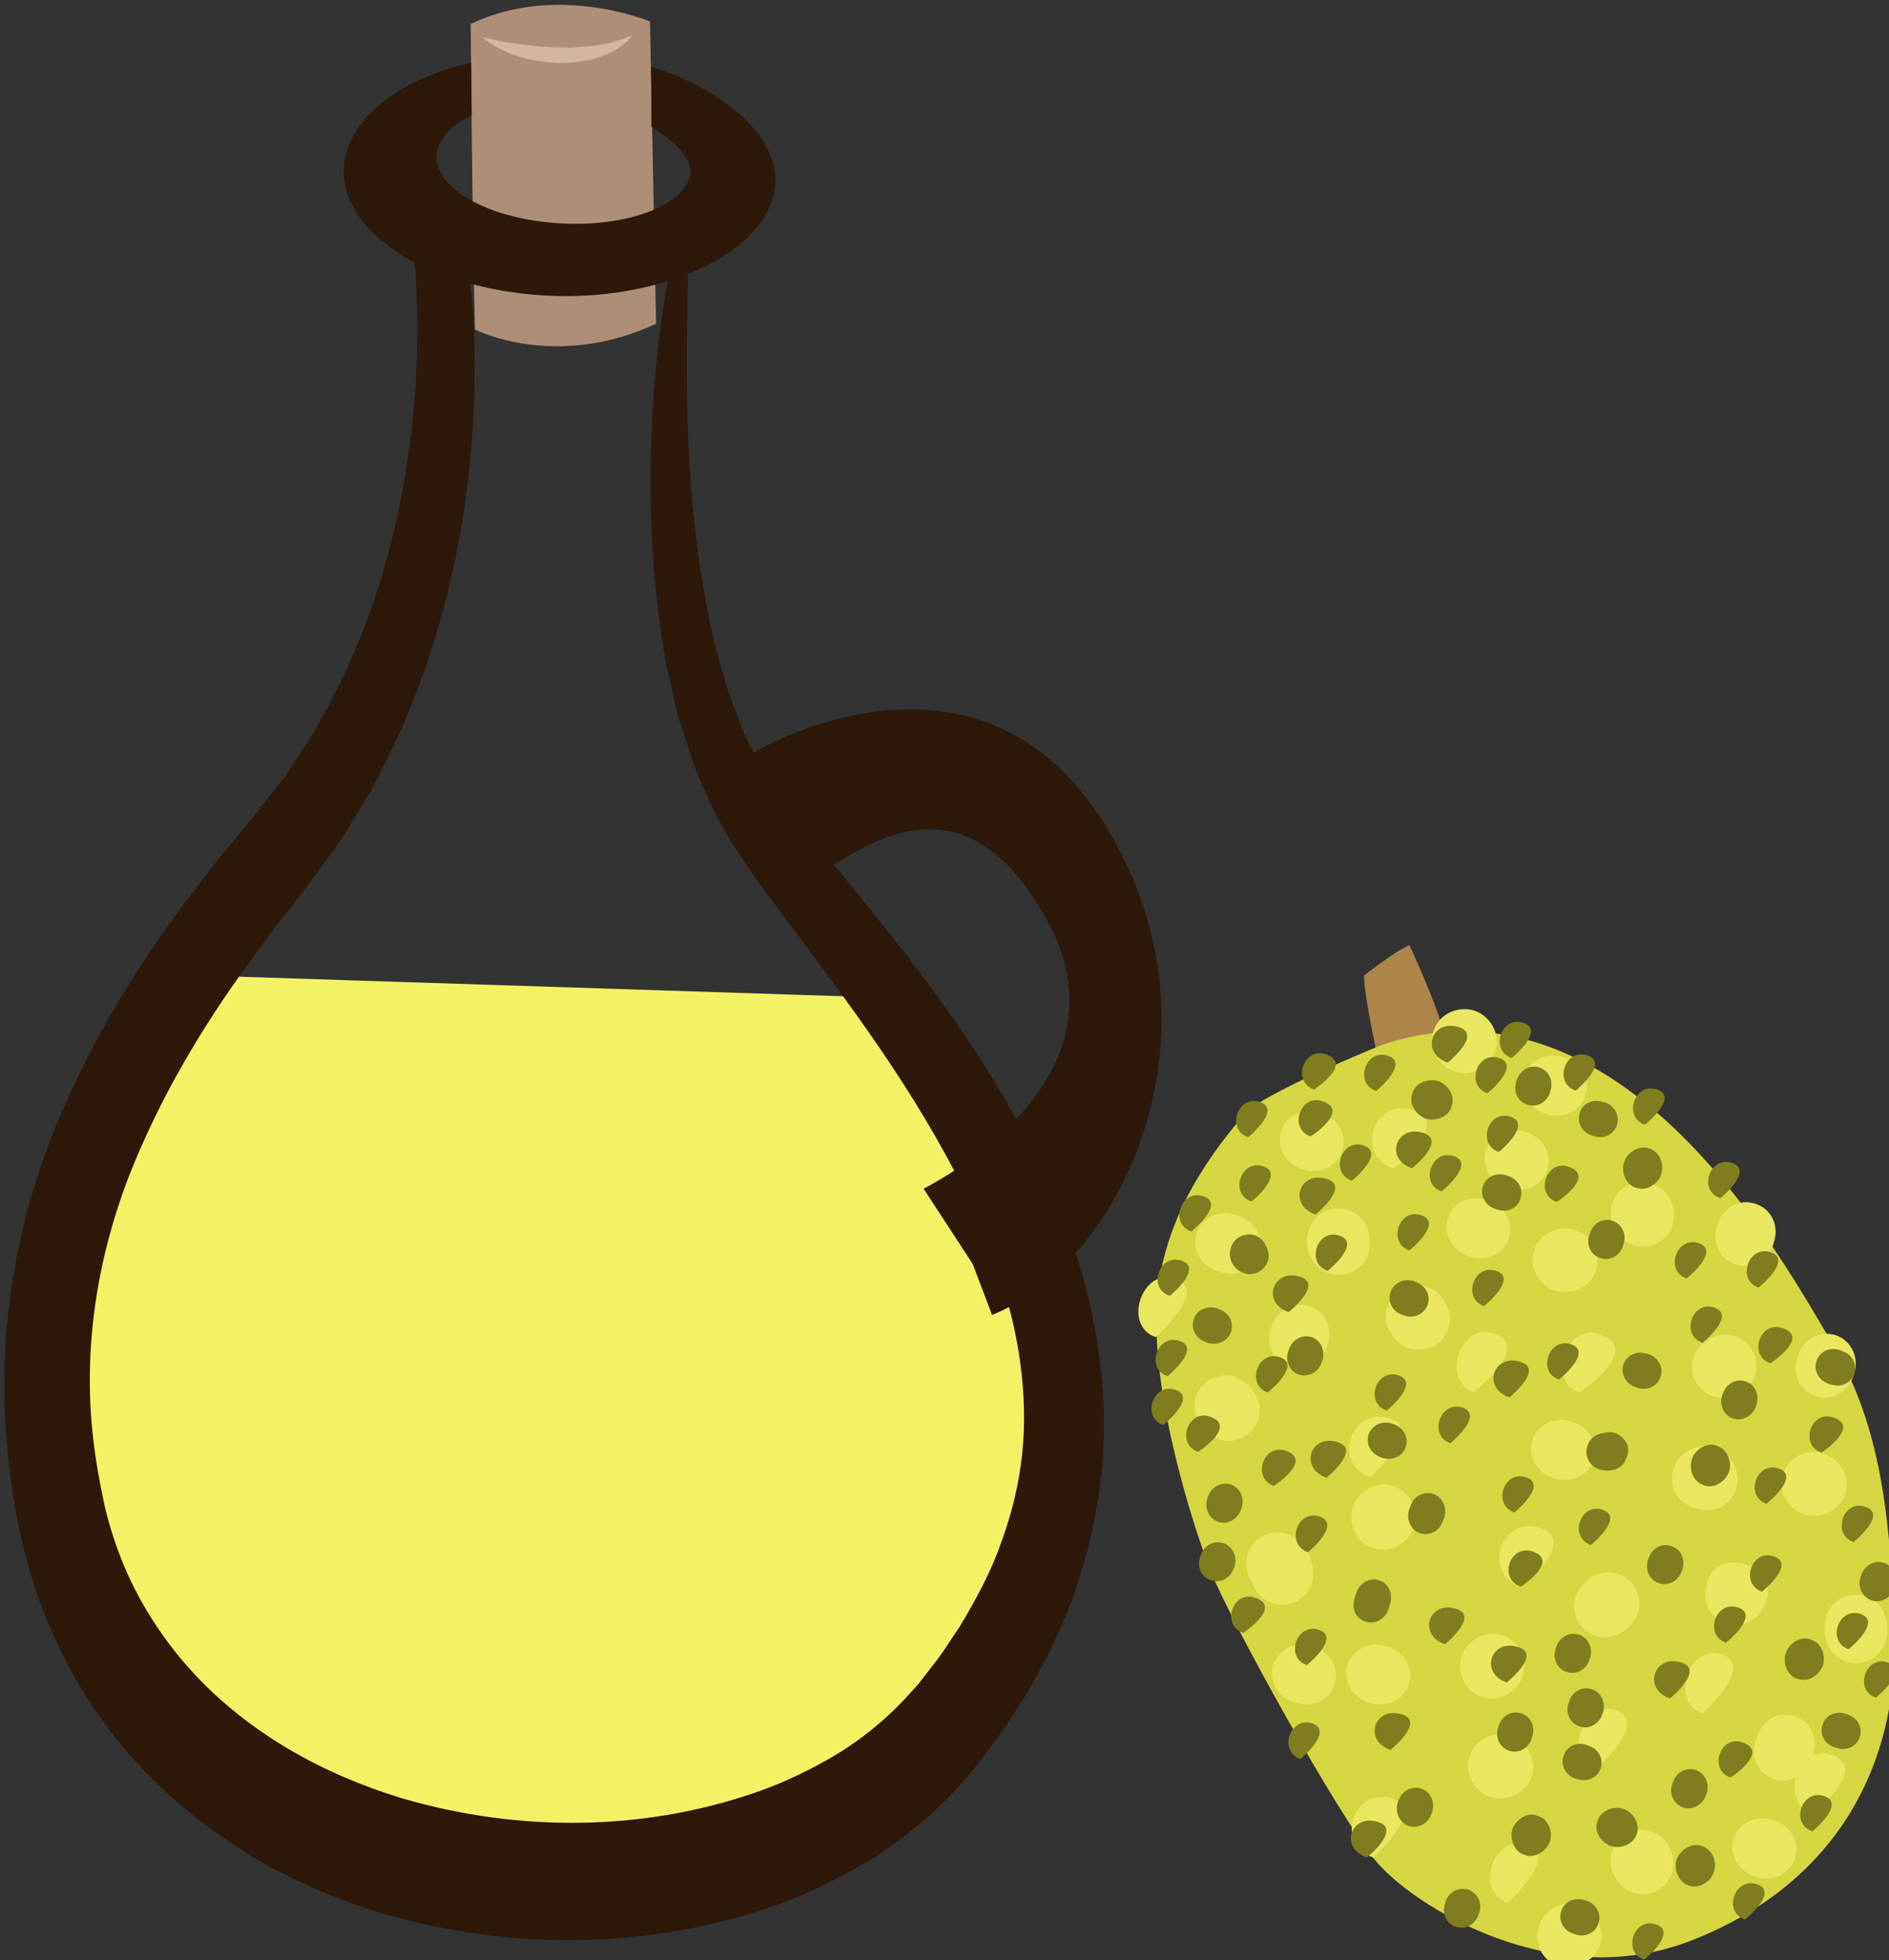 <?xml version="1.0" encoding="UTF-8" standalone="no"?>
<!-- Created with Inkscape (http://www.inkscape.org/) -->

<svg
   xmlns:dc="http://purl.org/dc/elements/1.1/"
   xmlns:cc="http://creativecommons.org/ns#"
   xmlns:rdf="http://www.w3.org/1999/02/22-rdf-syntax-ns#"
   xmlns:svg="http://www.w3.org/2000/svg"
   xmlns="http://www.w3.org/2000/svg"
   xmlns:sodipodi="http://sodipodi.sourceforge.net/DTD/sodipodi-0.dtd"
   xmlns:inkscape="http://www.inkscape.org/namespaces/inkscape"
   width="1943.249mm"
   height="2016.335mm"
   viewBox="0 0 1943.249 2016.335"
   version="1.1"
   id="svg8"
   inkscape:version="0.92.4 (5da689c313, 2019-01-14)"
   sodipodi:docname="Ocet z jackfruitu.svg">
  <rect x="0" y="0" width="1943.249" height="2016.335" fill="#333333" stroke="none"/>
  <defs
     id="defs2">
    <style
       type="text/css"
       id="style2">
   <![CDATA[
    .fil3 {fill:black;fill-rule:nonzero}
    .fil4 {fill:#823F22;fill-rule:nonzero}
    .fil9 {fill:#8E3B39;fill-rule:nonzero}
    .fil5 {fill:#93533D;fill-rule:nonzero}
    .fil13 {fill:#996142;fill-rule:nonzero}
    .fil6 {fill:#9B4842;fill-rule:nonzero}
    .fil7 {fill:#A85656;fill-rule:nonzero}
    .fil14 {fill:#A86F52;fill-rule:nonzero}
    .fil8 {fill:#B26060;fill-rule:nonzero}
    .fil15 {fill:#B77F67;fill-rule:nonzero}
    .fil1 {fill:#BA855A;fill-rule:nonzero}
    .fil0 {fill:#DDC8B1;fill-rule:nonzero}
    .fil2 {fill:white;fill-rule:nonzero}
    .fil10 {fill:white;fill-rule:nonzero;}
    .fil12 {fill:white;fill-rule:nonzero;}
    .fil11 {fill:white;fill-rule:nonzero;}
   ]]>
  </style>
    <style
       type="text/css"
       id="style2-5">
   <![CDATA[
    .fil1 {fill:#89A302;fill-rule:nonzero}
    .fil0 {fill:#BB1505;fill-rule:nonzero}
    .fil2 {fill:#D87873;fill-rule:nonzero}
   ]]>
  </style>
    <style
       type="text/css"
       id="style2-8">
   <![CDATA[
    .fil0 {fill:#99BAB0;fill-rule:nonzero}
    .fil5 {fill:#B09274;fill-rule:nonzero}
    .fil2 {fill:#CCE2DB;fill-rule:nonzero}
    .fil1 {fill:#DCF4E8;fill-rule:nonzero}
    .fil3 {fill:#EFD6BB;fill-rule:nonzero}
    .fil4 {fill:#F9EFE5;fill-rule:nonzero}
    .fil6 {fill:#FFFEFD;fill-rule:nonzero}
   ]]>
  </style>
    <style
       type="text/css"
       id="style2-6">
   <![CDATA[
    .fil2 {fill:#D6D642}
    .fil0 {fill:white}
    .fil1 {fill:#467691;fill-rule:nonzero}
    .fil6 {fill:#7F7D1F;fill-rule:nonzero}
    .fil3 {fill:#AD844A;fill-rule:nonzero}
    .fil4 {fill:#D6D642;fill-rule:nonzero}
    .fil5 {fill:#EAE660;fill-rule:nonzero}
   ]]>
  </style>
    <style
       type="text/css"
       id="style2-0">
   <![CDATA[
    .fil7 {fill:#6A826E}
    .fil8 {fill:#91B195}
    .fil9 {fill:#9C9895}
    .fil6 {fill:#9D9E9E}
    .fil4 {fill:#B56767}
    .fil5 {fill:#E68181}
    .fil2 {fill:#2D180A;fill-rule:nonzero}
    .fil1 {fill:#AF8E77;fill-rule:nonzero}
    .fil3 {fill:#D3B5A1;fill-rule:nonzero}
    .fil0 {fill:#F5DF51;fill-rule:nonzero}
   ]]>
  </style>
  </defs>
  <sodipodi:namedview
     id="base"
     pagecolor="#ffffff"
     bordercolor="#666666"
     borderopacity="1.0"
     inkscape:pageopacity="0.0"
     inkscape:pageshadow="2"
     inkscape:zoom="0.0875"
     inkscape:cx="874.67493"
     inkscape:cy="3817.3839"
     inkscape:document-units="mm"
     inkscape:current-layer="Vrstva_x0020_1-8"
     showgrid="false"
     inkscape:window-width="1920"
     inkscape:window-height="1001"
     inkscape:window-x="-9"
     inkscape:window-y="-9"
     inkscape:window-maximized="1" />
  <g
     inkscape:label="Vrstva 1"
     inkscape:groupmode="layer"
     id="layer1"
     transform="translate(253.347,857.486)">
 
 
 

 
 

 
 
 

 
 <g
   transform="matrix(0.265,0,0,0.265,-2809.894,-3600.823)"
   id="Vrstva_x0020_1">

  
  
  <g
   id="_495744832"
   transform="matrix(1.47,0,0,1.47,549.628,-5773.472)">
   <path
   inkscape:connector-curvature="0"
   d="m 10003,13704 c -15,-74 -92,-238 -92,-238 -33,12 -120,80 -120,80 0,52 34,207 34,207 z"
   style="fill:#ad844a;fill-rule:nonzero"
   id="path19"
   class="fil3" />

   <path
   inkscape:connector-curvature="0"
   d="m 9839,13729 c 0,0 -327,132 -368,187 -42,55 -196,222 -224,460 -29,239 87,611 140,745 53,133 336,643 434,762 98,119 468,353 833,212 365,-142 552,-442 538,-827 -13,-332 -45,-550 -170,-760 -125,-209 -547,-990 -1183,-779 z"
   style="fill:#d6d642;fill-rule:nonzero"
   id="path21"
   class="fil4" />

   <path
   inkscape:connector-curvature="0"
   d="m 10066,14287 5,1 c 42,14 88,-5 102,-47 15,-43 -10,-86 -52,-101 l -5,-1 c -43,-15 -89,5 -103,48 -14,42 11,85 53,100 z"
   style="fill:#eae660;fill-rule:nonzero"
   id="path23"
   class="fil5" />

   <path
   inkscape:connector-curvature="0"
   d="m 10402,14328 2,-5 c 14,-42 -13,-91 -55,-105 -42,-14 -93,8 -108,50 l -1,5 c -14,43 13,91 55,105 42,15 93,-8 107,-50 z"
   style="fill:#eae660;fill-rule:nonzero"
   id="path25"
   class="fil5" />

   <path
   inkscape:connector-curvature="0"
   d="m 10081,14646 c 0,0 156,-120 53,-155 -89,-30 -141,125 -53,155 0,0 -88,-30 0,0 z"
   style="fill:#eae660;fill-rule:nonzero"
   id="path27"
   class="fil5" />

   <path
   inkscape:connector-curvature="0"
   d="m 9808,14871 c 0,0 141,-125 52,-155 -103,-35 -156,120 -52,155 0,0 -104,-35 0,0 z"
   style="fill:#eae660;fill-rule:nonzero"
   id="path29"
   class="fil5" />

   <path
   inkscape:connector-curvature="0"
   d="m 9693,14527 2,-5 c 14,-43 -5,-88 -48,-103 -42,-14 -85,11 -100,53 l -1,5 c -15,42 5,88 47,102 43,15 86,-10 100,-52 z"
   style="fill:#eae660;fill-rule:nonzero"
   id="path31"
   class="fil5" />

   <path
   inkscape:connector-curvature="0"
   d="m 9799,14275 c 1,-2 1,-4 2,-5 -3,6 -6,13 -10,19 0,0 0,0 1,0 -25,12 -49,24 -73,36 0,0 0,0 0,0 -25,-22 -50,-43 -75,-66 0,1 0,1 0,2 -1,-7 -1,-14 -2,-21 1,11 2,21 3,32 2,20 18,40 34,51 18,12 41,17 63,12 20,-4 39,-16 51,-34 13,-19 15,-40 12,-62 0,-2 -1,-4 0,-6 0,8 1,14 1,22 -1,-10 0,-20 -2,-29 -9,-37 -37,-61 -75,-65 -1,0 -1,0 -1,0 -26,-2 -59,13 -72,36 -5,8 -9,16 -12,25 -14,43 9,90 51,104 43,14 90,-9 104,-51 z"
   style="fill:#eae660;fill-rule:nonzero"
   id="path33"
   class="fil5" />

   <path
   inkscape:connector-curvature="0"
   d="m 9957,14369 c -18,-5 -24,-6 -43,-4 -14,4 -27,10 -37,19 -18,15 -25,35 -28,57 -4,26 10,46 25,65 -4,-6 -7,-12 -12,-17 0,0 1,0 1,0 -3,-14 -6,-27 -9,-41 0,0 0,0 0,0 22,-25 44,-50 66,-75 -1,0 -1,0 -1,0 14,1 29,2 43,3 0,0 -1,-1 -1,-1 -22,-5 -42,-6 -62,5 -20,9 -35,26 -42,47 -7,20 -5,43 5,62 9,18 27,37 47,41 18,5 25,6 43,3 14,-3 27,-9 38,-18 17,-15 25,-35 28,-58 3,-26 -11,-45 -26,-64 4,5 8,11 12,17 0,0 0,0 0,0 2,13 5,27 8,41 0,-1 0,-1 0,-1 -22,26 -44,51 -65,76 0,0 0,0 0,0 -14,-1 -28,-2 -43,-3 1,0 1,1 1,1 22,5 42,5 63,-5 19,-9 34,-27 41,-47 7,-20 5,-43 -4,-62 -9,-19 -27,-37 -48,-41 z"
   style="fill:#eae660;fill-rule:nonzero"
   id="path35"
   class="fil5" />

   <path
   inkscape:connector-curvature="0"
   d="m 9869,14056 c 0,0 155,-120 52,-155 -104,-35 -156,120 -52,155 0,0 -104,-35 0,0 z"
   style="fill:#eae660;fill-rule:nonzero"
   id="path37"
   class="fil5" />

   <path
   inkscape:connector-curvature="0"
   d="m 9680,13910 -5,-2 c -42,-14 -88,5 -102,47 -15,43 10,87 52,101 l 6,2 c 42,14 88,-6 102,-48 14,-43 -10,-86 -53,-100 z"
   style="fill:#eae660;fill-rule:nonzero"
   id="path39"
   class="fil5" />

   <path
   inkscape:connector-curvature="0"
   d="m 9462,14182 -10,-4 c -43,-14 -89,6 -103,48 -14,42 11,86 53,100 l 10,3 c 42,15 88,-5 102,-47 15,-43 -10,-86 -52,-100 z"
   style="fill:#eae660;fill-rule:nonzero"
   id="path41"
   class="fil5" />

   <path
   inkscape:connector-curvature="0"
   d="m 9399,14762 c 1,0 1,0 1,0 -11,-7 -23,-16 -35,-23 1,0 1,1 2,2 -4,-6 -8,-12 -12,-18 4,8 9,15 14,22 9,13 25,18 38,25 18,9 46,5 63,-4 19,-10 34,-27 41,-47 7,-21 5,-43 -4,-63 -4,-6 -8,-11 -12,-17 -10,-11 -21,-19 -35,-24 -1,0 -1,-1 -2,-1 12,8 24,16 36,24 -1,0 -2,-1 -2,-2 4,6 7,11 11,17 -4,-7 -9,-14 -13,-21 -10,-13 -25,-19 -39,-26 -18,-8 -45,-4 -63,5 -19,9 -34,27 -41,47 -6,20 -5,43 5,62 4,6 7,12 11,18 10,11 22,19 36,24 z"
   style="fill:#eae660;fill-rule:nonzero"
   id="path43"
   class="fil5" />

   <path
   inkscape:connector-curvature="0"
   d="m 9535,15176 c 1,0 2,1 2,1 -6,-3 -13,-7 -19,-10 1,1 2,2 3,2 -5,-4 -11,-9 -16,-13 1,0 2,1 3,2 -4,-5 -8,-11 -12,-17 1,2 2,4 3,5 -2,-6 -5,-13 -7,-19 2,5 2,11 3,16 6,44 55,72 97,63 20,-4 39,-16 51,-34 13,-19 15,-40 13,-62 -2,-13 -6,-25 -11,-38 -10,-25 -34,-41 -57,-51 -41,-17 -91,11 -104,51 -7,21 -5,43 4,63 10,20 27,33 47,41 z"
   style="fill:#eae660;fill-rule:nonzero"
   id="path45"
   class="fil5" />

   <path
   inkscape:connector-curvature="0"
   d="m 9801,15465 5,2 c 42,14 88,-6 103,-48 14,-42 -11,-86 -53,-100 l -5,-1 c -43,-15 -88,5 -103,47 -14,42 11,86 53,100 z"
   style="fill:#eae660;fill-rule:nonzero"
   id="path47"
   class="fil5" />

   <path
   inkscape:connector-curvature="0"
   d="m 9812,15057 5,2 c 42,14 91,-13 105,-55 14,-43 -8,-94 -50,-108 l -5,-2 c -43,-14 -91,13 -105,55 -15,43 7,94 50,108 z"
   style="fill:#eae660;fill-rule:nonzero"
   id="path49"
   class="fil5" />

   <path
   inkscape:connector-curvature="0"
   d="m 9605,15465 5,1 c 42,15 89,-5 103,-47 14,-42 -11,-86 -53,-100 l -5,-2 c -42,-14 -88,6 -103,48 -14,42 11,86 53,100 z"
   style="fill:#eae660;fill-rule:nonzero"
   id="path51"
   class="fil5" />

   <path
   inkscape:connector-curvature="0"
   d="m 9815,15875 c 0,0 141,-125 52,-155 -103,-35 -156,120 -52,155 0,0 -104,-35 0,0 z"
   style="fill:#eae660;fill-rule:nonzero"
   id="path53"
   class="fil5" />

   <path
   inkscape:connector-curvature="0"
   d="m 10170,15995 c 0,0 141,-126 52,-155 -89,-30 -141,125 -52,155 0,0 -89,-30 0,0 z"
   style="fill:#eae660;fill-rule:nonzero"
   id="path55"
   class="fil5" />

   <path
   inkscape:connector-curvature="0"
   d="m 10404,15642 c 0,0 141,-125 53,-155 -89,-30 -142,125 -53,155 0,0 -89,-30 0,0 z"
   style="fill:#eae660;fill-rule:nonzero"
   id="path57"
   class="fil5" />

   <path
   inkscape:connector-curvature="0"
   d="m 10159,15289 -5,-1 c -42,-14 -90,13 -105,55 -14,42 8,93 51,107 l 5,2 c 42,14 90,-13 105,-55 14,-42 -8,-93 -51,-108 z"
   style="fill:#eae660;fill-rule:nonzero"
   id="path59"
   class="fil5" />

   <path
   inkscape:connector-curvature="0"
   d="m 10136,13749 2,-5 c 14,-42 -13,-91 -55,-105 -42,-14 -93,8 -107,50 l -2,5 c -14,43 13,91 55,105 42,15 93,-7 107,-50 z"
   style="fill:#eae660;fill-rule:nonzero"
   id="path61"
   class="fil5" />

   <path
   inkscape:connector-curvature="0"
   d="m 10268,13910 5,2 c 42,14 88,-6 102,-48 15,-42 -10,-86 -52,-100 l -6,-2 c -42,-14 -88,5 -102,48 -14,42 10,85 53,100 z"
   style="fill:#eae660;fill-rule:nonzero"
   id="path63"
   class="fil5" />

   <path
   inkscape:connector-curvature="0"
   d="m 10498,14251 c 1,1 2,1 3,1 -7,-3 -13,-6 -20,-9 1,0 1,0 1,0 -5,-5 -10,-9 -16,-14 1,0 1,0 1,0 -6,-12 -12,-24 -19,-37 1,0 0,1 0,1 0,-7 0,-14 -1,-21 0,0 0,1 0,1 1,-7 3,-14 4,-22 0,2 0,2 -1,3 -14,43 9,90 52,104 42,14 89,-9 103,-51 16,-48 -8,-95 -55,-111 -42,-15 -89,9 -103,51 -15,43 9,90 51,104 z"
   style="fill:#eae660;fill-rule:nonzero"
   id="path65"
   class="fil5" />

   <path
   inkscape:connector-curvature="0"
   d="m 10167,14106 5,2 c 42,14 88,-5 103,-48 14,-42 -11,-85 -53,-99 l -5,-2 c -43,-15 -89,5 -103,47 -14,43 10,86 53,100 z"
   style="fill:#eae660;fill-rule:nonzero"
   id="path67"
   class="fil5" />

   <path
   inkscape:connector-curvature="0"
   d="m 10725,14201 -1,5 c -15,43 5,88 47,103 43,14 86,-11 101,-53 l 1,-5 c 15,-42 -5,-88 -48,-102 -42,-15 -85,10 -100,52 z"
   style="fill:#eae660;fill-rule:nonzero"
   id="path69"
   class="fil5" />

   <path
   inkscape:connector-curvature="0"
   d="m 10709,14503 c -2,1 -5,3 -7,4 -40,19 -56,69 -37,109 20,40 70,57 110,37 l 7,-3 c 40,-20 57,-70 37,-110 -20,-40 -70,-57 -110,-37 z"
   style="fill:#eae660;fill-rule:nonzero"
   id="path71"
   class="fil5" />

   <path
   inkscape:connector-curvature="0"
   d="m 10360,14648 c 0,0 171,-115 53,-155 -89,-30 -141,125 -53,155 0,0 -88,-30 0,0 z"
   style="fill:#eae660;fill-rule:nonzero"
   id="path73"
   class="fil5" />

   <path
   inkscape:connector-curvature="0"
   d="m 10205,15160 c 0,0 155,-120 52,-155 -104,-35 -156,120 -52,155 0,0 -104,-35 0,0 z"
   style="fill:#eae660;fill-rule:nonzero"
   id="path75"
   class="fil5" />

   <path
   inkscape:connector-curvature="0"
   d="m 10854,15195 c 0,0 -40,118 0,0 0,0 -125,-142 -155,-53 -40,118 115,171 155,53 30,-89 -125,-142 -155,-53 -40,118 115,171 155,53 0,0 -40,118 0,0 z"
   style="fill:#eae660;fill-rule:nonzero"
   id="path77"
   class="fil5" />

   <path
   inkscape:connector-curvature="0"
   d="m 10288,14872 6,2 c 42,14 88,-6 103,-48 14,-42 -11,-86 -53,-100 l -6,-2 c -42,-14 -88,6 -102,48 -14,42 11,86 52,100 z"
   style="fill:#eae660;fill-rule:nonzero"
   id="path79"
   class="fil5" />

   <path
   inkscape:connector-curvature="0"
   d="m 10722,14947 c 2,-1 3,-2 4,-2 -7,2 -13,4 -20,6 1,0 1,0 2,0 -7,0 -15,3 -22,3 0,1 0,3 0,3 l -41,-14 c 0,0 1,-2 2,-2 -5,-4 -10,-10 -16,-15 0,1 1,0 1,1 -4,-6 -7,-12 -11,-18 1,1 1,2 2,4 20,40 70,57 109,37 40,-20 58,-70 37,-110 -10,-22 -27,-39 -51,-47 -23,-8 -47,-4 -69,7 -40,19 -56,70 -37,110 21,40 70,56 110,37 z"
   style="fill:#eae660;fill-rule:nonzero"
   id="path81"
   class="fil5" />

   <path
   inkscape:connector-curvature="0"
   d="m 10899,14859 -2,5 c -14,42 13,90 55,105 42,14 94,-8 108,-50 l 2,-5 c 14,-43 -14,-91 -56,-105 -42,-15 -93,7 -107,50 z"
   style="fill:#eae660;fill-rule:nonzero"
   id="path83"
   class="fil5" />

   <path
   inkscape:connector-curvature="0"
   d="m 11017,15299 c 0,1 0,2 1,3 -2,-7 -5,-14 -7,-20 1,1 0,3 1,5 -1,-8 -1,-15 -2,-22 0,2 0,3 0,4 1,-7 3,-14 4,-21 0,2 -1,4 -2,6 -14,42 9,89 52,104 42,14 90,-10 104,-52 9,-28 6,-53 -5,-79 -17,-42 -71,-56 -109,-38 -20,10 -35,27 -42,48 -7,21 -4,42 5,62 z"
   style="fill:#eae660;fill-rule:nonzero"
   id="path85"
   class="fil5" />

   <path
   inkscape:connector-curvature="0"
   d="m 10829,15555 -4,10 c -14,42 6,89 48,103 42,14 86,-11 100,-53 l 4,-10 c 14,-43 -6,-88 -48,-103 -42,-14 -86,10 -100,53 z"
   style="fill:#eae660;fill-rule:nonzero"
   id="path87"
   class="fil5" />

   <path
   inkscape:connector-curvature="0"
   d="m 10600,15854 c -1,-2 -2,-4 -3,-7 -20,-40 -70,-56 -110,-37 -40,20 -57,70 -37,110 1,2 3,5 4,7 19,40 69,57 109,37 40,-20 57,-70 37,-110 z"
   style="fill:#eae660;fill-rule:nonzero"
   id="path89"
   class="fil5" />

   <path
   inkscape:connector-curvature="0"
   d="m 10685,15495 c 0,0 140,-126 52,-156 -89,-30 -141,126 -52,156 0,0 -89,-30 0,0 z"
   style="fill:#eae660;fill-rule:nonzero"
   id="path91"
   class="fil5" />

   <path
   inkscape:connector-curvature="0"
   d="m 10359,15177 c -1,1 -1,3 -2,3 4,-6 7,-12 10,-19 0,1 -1,1 -1,2 5,-6 9,-11 14,-16 0,0 -1,0 -1,0 6,-3 12,-7 18,-11 -2,1 -4,2 -6,3 -40,20 -57,69 -37,109 20,41 70,57 110,37 24,-12 41,-30 50,-55 14,-43 -10,-90 -52,-104 -42,-14 -89,9 -103,51 z"
   style="fill:#eae660;fill-rule:nonzero"
   id="path93"
   class="fil5" />

   <path
   inkscape:connector-curvature="0"
   d="m 10071,15605 -2,5 c -14,42 13,90 55,105 43,14 94,-8 108,-51 l 2,-5 c 14,-42 -13,-90 -56,-105 -42,-14 -93,8 -107,51 z"
   style="fill:#eae660;fill-rule:nonzero"
   id="path95"
   class="fil5" />

   <path
   inkscape:connector-curvature="0"
   d="m 10821,15924 5,2 c 43,14 88,-5 103,-48 14,-42 -11,-86 -53,-100 l -5,-2 c -42,-14 -89,6 -103,48 -14,43 11,86 53,100 z"
   style="fill:#eae660;fill-rule:nonzero"
   id="path97"
   class="fil5" />

   <path
   inkscape:connector-curvature="0"
   d="m 10974,15759 c 0,0 156,-120 52,-155 -89,-30 -141,125 -52,155 0,0 -89,-30 0,0 z"
   style="fill:#eae660;fill-rule:nonzero"
   id="path99"
   class="fil5" />

   <path
   inkscape:connector-curvature="0"
   d="m 10407,16110 c 1,-2 1,-3 1,-3 l -10,19 c 1,0 1,0 1,-1 -4,6 -10,11 -14,16 0,0 0,0 1,0 -13,6 -25,12 -38,18 1,0 1,0 1,0 -7,0 -14,1 -21,1 0,1 0,1 1,1 -7,-2 -15,-3 -22,-4 1,0 3,0 3,0 43,15 90,-8 104,-51 14,-42 -9,-90 -51,-104 -47,-15 -95,8 -111,55 -14,42 9,90 51,104 43,14 90,-10 104,-51 z"
   style="fill:#eae660;fill-rule:nonzero"
   id="path101"
   class="fil5" />

   <path
   inkscape:connector-curvature="0"
   d="m 11083,14604 2,-5 c 14,-42 -5,-88 -48,-103 -42,-14 -86,11 -100,53 l -2,5 c -14,42 6,88 48,103 43,14 86,-11 100,-53 z"
   style="fill:#eae660;fill-rule:nonzero"
   id="path103"
   class="fil5" />

   <path
   inkscape:connector-curvature="0"
   d="m 9241,14501 c 0,0 141,-125 52,-155 -88,-30 -141,125 -52,155 0,0 -89,-30 0,0 z"
   style="fill:#eae660;fill-rule:nonzero"
   id="path105"
   class="fil5" />

   <path
   inkscape:connector-curvature="0"
   d="m 9494,14143 c 0,0 90,-74 31,-93 -59,-20 -91,73 -31,93 0,0 -60,-20 0,0 z"
   style="fill:#7f7d1f;fill-rule:nonzero"
   id="path107"
   class="fil6" />

   <path
   inkscape:connector-curvature="0"
   d="m 9650,13971 c 0,0 106,-68 31,-93 -59,-20 -90,73 -31,93 0,0 -59,-20 0,0 z"
   style="fill:#7f7d1f;fill-rule:nonzero"
   id="path109"
   class="fil6" />

   <path
   inkscape:connector-curvature="0"
   d="m 9335,14222 c 0,0 91,-73 32,-93 -60,-20 -91,73 -32,93 0,0 -59,-20 0,0 z"
   style="fill:#7f7d1f;fill-rule:nonzero"
   id="path111"
   class="fil6" />

   <path
   inkscape:connector-curvature="0"
   d="m 9485,13973 c 0,0 90,-73 31,-93 -59,-20 -90,73 -31,93 0,0 -59,-20 0,0 z"
   style="fill:#7f7d1f;fill-rule:nonzero"
   id="path113"
   class="fil6" />

   <path
   inkscape:connector-curvature="0"
   d="m 9823,13851 c 0,0 90,-73 31,-93 -59,-20 -90,73 -31,93 0,0 -59,-20 0,0 z"
   style="fill:#7f7d1f;fill-rule:nonzero"
   id="path115"
   class="fil6" />

   <path
   inkscape:connector-curvature="0"
   d="m 10012,13776 c 0,0 91,-73 31,-93 -73,-25 -105,68 -31,93 0,0 -74,-25 0,0 z"
   style="fill:#7f7d1f;fill-rule:nonzero"
   id="path117"
   class="fil6" />

   <path
   inkscape:connector-curvature="0"
   d="m 10282,13856 1,-5 c 9,-26 -3,-53 -28,-62 -26,-8 -51,6 -60,32 l -2,5 c -8,25 3,53 29,61 25,9 51,-6 60,-31 z"
   style="fill:#7f7d1f;fill-rule:nonzero"
   id="path119"
   class="fil6" />

   <path
   inkscape:connector-curvature="0"
   d="m 9996,14116 c 0,0 91,-73 32,-93 -59,-20 -91,74 -32,93 0,0 -59,-19 0,0 z"
   style="fill:#7f7d1f;fill-rule:nonzero"
   id="path121"
   class="fil6" />

   <path
   inkscape:connector-curvature="0"
   d="m 9920,13854 -2,6 c -9,25 11,55 36,64 25,8 59,-4 67,-29 l 2,-6 c 9,-25 -10,-55 -36,-64 -25,-8 -59,4 -67,29 z"
   style="fill:#7f7d1f;fill-rule:nonzero"
   id="path123"
   class="fil6" />

   <path
   inkscape:connector-curvature="0"
   d="m 9695,14326 c 0,0 91,-73 31,-93 -59,-20 -90,73 -31,93 0,0 -59,-20 0,0 z"
   style="fill:#7f7d1f;fill-rule:nonzero"
   id="path125"
   class="fil6" />

   <path
   inkscape:connector-curvature="0"
   d="m 9759,14088 c 0,0 90,-73 31,-93 -59,-20 -90,73 -31,93 0,0 -59,-20 0,0 z"
   style="fill:#7f7d1f;fill-rule:nonzero"
   id="path127"
   class="fil6" />

   <path
   inkscape:connector-curvature="0"
   d="m 9373,14514 5,2 c 26,8 53,-4 62,-29 8,-26 -6,-51 -32,-60 l -5,-2 c -26,-8 -53,3 -62,29 -8,25 6,51 32,60 z"
   style="fill:#7f7d1f;fill-rule:nonzero"
   id="path129"
   class="fil6" />

   <path
   inkscape:connector-curvature="0"
   d="m 9440,14263 c -10,30 5,59 34,69 26,9 54,-6 63,-31 8,-25 -6,-53 -31,-62 -1,0 -2,-1 -3,-1 4,2 8,4 12,6 -1,0 -1,-1 -1,-1 3,3 6,6 10,9 -1,-1 -1,-1 -1,-1 4,8 7,15 11,22 0,0 0,0 0,0 0,4 1,8 1,12 0,0 0,0 0,-1 -1,5 -2,9 -3,14 1,-2 1,-3 1,-3 9,-26 -5,-54 -30,-63 -26,-8 -55,6 -63,31 z"
   style="fill:#7f7d1f;fill-rule:nonzero"
   id="path131"
   class="fil6" />

   <path
   inkscape:connector-curvature="0"
   d="m 9278,14392 c 0,0 90,-73 31,-93 -59,-20 -91,73 -31,93 0,0 -60,-20 0,0 z"
   style="fill:#7f7d1f;fill-rule:nonzero"
   id="path133"
   class="fil6" />

   <path
   inkscape:connector-curvature="0"
   d="m 9679,14568 2,-5 c 8,-25 -3,-53 -28,-62 -26,-8 -52,7 -60,32 l -2,5 c -9,26 3,53 28,62 26,8 52,-7 60,-32 z"
   style="fill:#7f7d1f;fill-rule:nonzero"
   id="path135"
   class="fil6" />

   <path
   inkscape:connector-curvature="0"
   d="m 9592,14435 c 0,0 91,-73 32,-93 -74,-25 -105,69 -32,93 0,0 -73,-24 0,0 z"
   style="fill:#7f7d1f;fill-rule:nonzero"
   id="path137"
   class="fil6" />

   <path
   inkscape:connector-curvature="0"
   d="m 9927,14355 -5,-2 c -25,-8 -52,4 -61,29 -9,25 6,52 31,60 l 5,2 c 26,9 54,-4 62,-29 9,-25 -6,-51 -32,-60 z"
   style="fill:#7f7d1f;fill-rule:nonzero"
   id="path139"
   class="fil6" />

   <path
   inkscape:connector-curvature="0"
   d="m 9663,14177 c 0,0 91,-73 32,-93 -75,-25 -106,68 -32,93 0,0 -74,-25 0,0 z"
   style="fill:#7f7d1f;fill-rule:nonzero"
   id="path141"
   class="fil6" />

   <path
   inkscape:connector-curvature="0"
   d="m 9911,14272 c 0,0 91,-73 31,-93 -59,-20 -90,73 -31,93 0,0 -59,-20 0,0 z"
   style="fill:#7f7d1f;fill-rule:nonzero"
   id="path143"
   class="fil6" />

   <path
   inkscape:connector-curvature="0"
   d="m 10108,14419 c 0,0 91,-73 32,-93 -59,-20 -91,73 -32,93 0,0 -59,-20 0,0 z"
   style="fill:#7f7d1f;fill-rule:nonzero"
   id="path145"
   class="fil6" />

   <path
   inkscape:connector-curvature="0"
   d="m 10142,14164 h 1 c 26,9 53,-3 61,-28 9,-26 -6,-52 -31,-60 l -6,-2 c -26,-9 -53,3 -62,28 -8,25 6,51 32,60 l 6,2 c 26,9 53,-3 61,-28 9,-26 -6,-52 -31,-60 l -1,-1 c -26,-8 -53,3 -62,29 -8,25 6,51 32,60 z"
   style="fill:#7f7d1f;fill-rule:nonzero"
   id="path147"
   class="fil6" />

   <path
   inkscape:connector-curvature="0"
   d="m 9918,14055 c 0,0 91,-72 31,-93 -74,-24 -105,69 -31,93 0,0 -74,-24 0,0 z"
   style="fill:#7f7d1f;fill-rule:nonzero"
   id="path149"
   class="fil6" />

   <path
   inkscape:connector-curvature="0"
   d="m 10147,14012 c 0,0 90,-73 31,-93 -59,-20 -90,73 -31,93 0,0 -59,-20 0,0 z"
   style="fill:#7f7d1f;fill-rule:nonzero"
   id="path151"
   class="fil6" />

   <path
   inkscape:connector-curvature="0"
   d="m 10117,13857 c 0,0 90,-73 31,-93 -59,-20 -90,73 -31,93 0,0 -59,-20 0,0 z"
   style="fill:#7f7d1f;fill-rule:nonzero"
   id="path153"
   class="fil6" />

   <path
   inkscape:connector-curvature="0"
   d="m 10392,13968 5,2 c 26,9 53,-3 62,-29 8,-25 -6,-51 -32,-60 l -5,-1 c -26,-9 -53,3 -61,28 -9,25 5,52 31,60 z"
   style="fill:#7f7d1f;fill-rule:nonzero"
   id="path155"
   class="fil6" />

   <path
   inkscape:connector-curvature="0"
   d="m 10388,14226 -2,5 c -9,25 3,53 29,61 25,9 51,-6 60,-31 l 1,-6 c 9,-25 -3,-52 -28,-61 -26,-9 -52,6 -60,32 z"
   style="fill:#7f7d1f;fill-rule:nonzero"
   id="path157"
   class="fil6" />

   <path
   inkscape:connector-curvature="0"
   d="m 10533,13940 c 0,0 91,-73 32,-93 -60,-20 -91,73 -32,93 0,0 -59,-20 0,0 z"
   style="fill:#7f7d1f;fill-rule:nonzero"
   id="path159"
   class="fil6" />

   <path
   inkscape:connector-curvature="0"
   d="m 10350,13850 c 0,0 90,-73 31,-93 -59,-20 -91,73 -31,93 0,0 -60,-20 0,0 z"
   style="fill:#7f7d1f;fill-rule:nonzero"
   id="path161"
   class="fil6" />

   <path
   inkscape:connector-curvature="0"
   d="m 10181,13764 c 0,0 90,-73 31,-93 -59,-20 -90,73 -31,93 0,0 -59,-20 0,0 z"
   style="fill:#7f7d1f;fill-rule:nonzero"
   id="path163"
   class="fil6" />

   <path
   inkscape:connector-curvature="0"
   d="m 9659,13847 c 0,0 105,-68 31,-93 -59,-20 -90,73 -31,93 0,0 -59,-20 0,0 z"
   style="fill:#7f7d1f;fill-rule:nonzero"
   id="path165"
   class="fil6" />

   <path
   inkscape:connector-curvature="0"
   d="m 9272,14604 c 0,0 91,-73 32,-93 -59,-20 -91,73 -32,93 0,0 -59,-20 0,0 z"
   style="fill:#7f7d1f;fill-rule:nonzero"
   id="path167"
   class="fil6" />

   <path
   inkscape:connector-curvature="0"
   d="m 9261,14733 c 0,0 91,-73 32,-93 -59,-20 -91,73 -32,93 0,0 -59,-20 0,0 z"
   style="fill:#7f7d1f;fill-rule:nonzero"
   id="path169"
   class="fil6" />

   <path
   inkscape:connector-curvature="0"
   d="m 9447,15112 2,-5 c 8,-26 -4,-53 -29,-62 -26,-8 -52,6 -60,32 l -2,5 c -9,25 3,53 29,61 25,9 51,-6 60,-31 z"
   style="fill:#7f7d1f;fill-rule:nonzero"
   id="path171"
   class="fil6" />

   <path
   inkscape:connector-curvature="0"
   d="m 9640,15367 c 0,0 91,-73 32,-93 -59,-20 -91,73 -32,93 0,0 -59,-20 0,0 z"
   style="fill:#7f7d1f;fill-rule:nonzero"
   id="path173"
   class="fil6" />

   <path
   inkscape:connector-curvature="0"
   d="m 9999,14987 4,-10 c 8,-26 -4,-53 -29,-62 -25,-8 -52,6 -60,32 l -4,10 c -8,25 4,53 29,62 26,8 52,-7 60,-32 z"
   style="fill:#7f7d1f;fill-rule:nonzero"
   id="path175"
   class="fil6" />

   <path
   inkscape:connector-curvature="0"
   d="m 10386,15354 2,-6 c 8,-25 -4,-53 -29,-61 -25,-9 -51,6 -60,31 l -2,6 c -8,25 3,53 29,61 25,9 52,-6 60,-31 z"
   style="fill:#7f7d1f;fill-rule:nonzero"
   id="path177"
   class="fil6" />

   <path
   inkscape:connector-curvature="0"
   d="m 10252,15766 -5,-2 c -25,-9 -55,11 -64,36 -8,25 4,59 29,67 l 5,2 c 26,9 56,-11 65,-36 8,-25 -4,-59 -30,-67 z"
   style="fill:#7f7d1f;fill-rule:nonzero"
   id="path179"
   class="fil6" />

   <path
   inkscape:connector-curvature="0"
   d="m 9969,15760 2,-5 c 8,-25 -3,-53 -29,-62 -25,-8 -52,7 -60,32 l -2,5 c -8,25 4,53 29,62 25,8 52,-7 60,-32 z"
   style="fill:#7f7d1f;fill-rule:nonzero"
   id="path181"
   class="fil6" />

   <path
   inkscape:connector-curvature="0"
   d="m 10005,15312 c 0,0 90,-74 31,-93 -73,-25 -105,68 -31,93 0,0 -74,-25 0,0 z"
   style="fill:#7f7d1f;fill-rule:nonzero"
   id="path183"
   class="fil6" />

   <path
   inkscape:connector-curvature="0"
   d="m 10411,14850 c 24,7 56,4 69,-21 6,-12 10,-23 8,-38 -3,-12 -11,-23 -21,-30 -11,-8 -25,-11 -38,-8 -11,2 -25,10 -30,21 -1,0 -1,1 -1,2 3,-4 6,-7 8,-10 6,-3 12,-6 19,-9 4,0 8,-1 12,-1 0,0 -1,0 -1,0 4,1 8,1 12,2 -1,0 -3,-1 -5,-1 -25,-9 -54,5 -62,31 -9,25 5,53 30,62 z"
   style="fill:#7f7d1f;fill-rule:nonzero"
   id="path185"
   class="fil6" />

   <path
   inkscape:connector-curvature="0"
   d="m 10685,14516 c 0,0 90,-73 31,-93 -59,-20 -90,73 -31,93 0,0 -59,-20 0,0 z"
   style="fill:#7f7d1f;fill-rule:nonzero"
   id="path187"
   class="fil6" />

   <path
   inkscape:connector-curvature="0"
   d="m 10306,14613 c 0,0 91,-73 32,-93 -59,-20 -91,73 -32,93 0,0 -59,-20 0,0 z"
   style="fill:#7f7d1f;fill-rule:nonzero"
   id="path189"
   class="fil6" />

   <path
   inkscape:connector-curvature="0"
   d="m 9851,14695 c 0,0 90,-73 31,-93 -59,-20 -91,73 -31,93 0,0 -60,-20 0,0 z"
   style="fill:#7f7d1f;fill-rule:nonzero"
   id="path191"
   class="fil6" />

   <path
   inkscape:connector-curvature="0"
   d="m 9835,14818 5,2 c 26,8 53,-4 61,-29 9,-25 -6,-51 -31,-60 l -5,-2 c -26,-8 -53,4 -62,29 -8,25 6,51 32,60 z"
   style="fill:#7f7d1f;fill-rule:nonzero"
   id="path193"
   class="fil6" />

   <path
   inkscape:connector-curvature="0"
   d="m 9553,14894 c 0,0 105,-68 31,-93 -59,-20 -90,73 -31,93 0,0 -59,-20 0,0 z"
   style="fill:#7f7d1f;fill-rule:nonzero"
   id="path195"
   class="fil6" />

   <path
   inkscape:connector-curvature="0"
   d="m 9353,14804 c 0,0 105,-68 31,-93 -59,-20 -90,73 -31,93 0,0 -59,-20 0,0 z"
   style="fill:#7f7d1f;fill-rule:nonzero"
   id="path197"
   class="fil6" />

   <path
   inkscape:connector-curvature="0"
   d="m 9537,14647 c 0,0 91,-73 32,-93 -59,-20 -91,73 -32,93 0,0 -59,-20 0,0 z"
   style="fill:#7f7d1f;fill-rule:nonzero"
   id="path199"
   class="fil6" />

   <path
   inkscape:connector-curvature="0"
   d="m 9643,15069 c 0,0 90,-74 31,-94 -60,-20 -91,73 -31,94 0,0 -60,-21 0,0 z"
   style="fill:#7f7d1f;fill-rule:nonzero"
   id="path201"
   class="fil6" />

   <path
   inkscape:connector-curvature="0"
   d="m 9692,14872 c 0,0 91,-73 31,-93 -73,-25 -105,68 -31,93 0,0 -74,-25 0,0 z"
   style="fill:#7f7d1f;fill-rule:nonzero"
   id="path203"
   class="fil6" />

   <path
   inkscape:connector-curvature="0"
   d="m 10175,14660 c 0,0 91,-73 31,-93 -73,-25 -105,68 -31,93 0,0 -74,-25 0,0 z"
   style="fill:#7f7d1f;fill-rule:nonzero"
   id="path205"
   class="fil6" />

   <path
   inkscape:connector-curvature="0"
   d="m 10188,14964 c 0,0 90,-73 31,-93 -59,-20 -90,73 -31,93 0,0 -59,-20 0,0 z"
   style="fill:#7f7d1f;fill-rule:nonzero"
   id="path207"
   class="fil6" />

   <path
   inkscape:connector-curvature="0"
   d="m 10147,15527 -2,5 c -8,25 3,52 29,61 25,9 51,-6 60,-32 l 1,-5 c 9,-25 -3,-53 -28,-61 -26,-9 -52,6 -60,32 z"
   style="fill:#7f7d1f;fill-rule:nonzero"
   id="path209"
   class="fil6" />

   <path
   inkscape:connector-curvature="0"
   d="m 9861,15591 c 0,0 91,-73 32,-93 -74,-25 -106,68 -32,93 0,0 -74,-25 0,0 z"
   style="fill:#7f7d1f;fill-rule:nonzero"
   id="path211"
   class="fil6" />

   <path
   inkscape:connector-curvature="0"
   d="m 9771,15175 -5,16 c -9,25 3,53 28,61 26,9 52,-6 61,-31 l 5,-16 c 8,-25 -3,-53 -29,-62 -25,-8 -51,7 -60,32 z"
   style="fill:#7f7d1f;fill-rule:nonzero"
   id="path213"
   class="fil6" />

   <path
   inkscape:connector-curvature="0"
   d="m 9623,15615 c 0,0 90,-74 31,-94 -59,-19 -90,74 -31,94 0,0 -59,-20 0,0 z"
   style="fill:#7f7d1f;fill-rule:nonzero"
   id="path215"
   class="fil6" />

   <path
   inkscape:connector-curvature="0"
   d="m 9799,15875 c 0,0 90,-73 31,-93 -74,-25 -106,68 -31,93 0,0 -75,-25 0,0 z"
   style="fill:#7f7d1f;fill-rule:nonzero"
   id="path217"
   class="fil6" />

   <path
   inkscape:connector-curvature="0"
   d="m 10006,15992 -1,5 c -9,25 3,53 28,61 25,9 52,-6 60,-31 l 2,-5 c 9,-26 -3,-53 -29,-62 -25,-8 -51,6 -60,32 z"
   style="fill:#7f7d1f;fill-rule:nonzero"
   id="path219"
   class="fil6" />

   <path
   inkscape:connector-curvature="0"
   d="m 10379,15989 -6,-1 c -25,-9 -53,3 -61,28 -9,25 6,52 31,60 l 6,2 c 25,9 53,-3 61,-29 9,-25 -6,-51 -31,-60 z"
   style="fill:#7f7d1f;fill-rule:nonzero"
   id="path221"
   class="fil6" />

   <path
   inkscape:connector-curvature="0"
   d="m 10607,15676 -2,5 c -9,25 3,53 29,62 25,8 51,-7 60,-32 l 2,-5 c 8,-26 -4,-53 -29,-62 -25,-8 -52,6 -60,32 z"
   style="fill:#7f7d1f;fill-rule:nonzero"
   id="path223"
   class="fil6" />

   <path
   inkscape:connector-curvature="0"
   d="m 10333,15462 -2,6 c -9,25 4,53 29,61 25,9 51,-6 60,-31 l 2,-6 c 8,-25 -4,-53 -29,-61 -25,-9 -52,6 -60,31 z"
   style="fill:#7f7d1f;fill-rule:nonzero"
   id="path225"
   class="fil6" />

   <path
   inkscape:connector-curvature="0"
   d="m 10630,15119 2,-5 c 8,-26 -4,-53 -29,-61 -26,-9 -51,5 -60,31 l -2,5 c -8,26 3,53 29,62 25,8 51,-6 60,-32 z"
   style="fill:#7f7d1f;fill-rule:nonzero"
   id="path227"
   class="fil6" />

   <path
   inkscape:connector-curvature="0"
   d="m 10205,15160 c 0,0 105,-68 31,-93 -60,-20 -91,73 -31,93 0,0 -60,-20 0,0 z"
   style="fill:#7f7d1f;fill-rule:nonzero"
   id="path229"
   class="fil6" />

   <path
   inkscape:connector-curvature="0"
   d="m 10508,14633 5,2 c 25,8 53,-3 61,-29 9,-25 -6,-51 -31,-60 l -5,-1 c -26,-9 -53,3 -62,28 -8,25 6,51 32,60 z"
   style="fill:#7f7d1f;fill-rule:nonzero"
   id="path231"
   class="fil6" />

   <path
   inkscape:connector-curvature="0"
   d="m 10732,14134 c 0,0 90,-73 31,-93 -59,-20 -91,73 -31,93 0,0 -60,-20 0,0 z"
   style="fill:#7f7d1f;fill-rule:nonzero"
   id="path233"
   class="fil6" />

   <path
   inkscape:connector-curvature="0"
   d="m 10643,14346 c 0,0 91,-73 32,-93 -59,-20 -91,73 -32,93 0,0 -59,-20 0,0 z"
   style="fill:#7f7d1f;fill-rule:nonzero"
   id="path235"
   class="fil6" />

   <path
   inkscape:connector-curvature="0"
   d="m 10300,14144 c 0,0 105,-68 31,-93 -59,-20 -90,73 -31,93 0,0 -59,-20 0,0 z"
   style="fill:#7f7d1f;fill-rule:nonzero"
   id="path237"
   class="fil6" />

   <path
   inkscape:connector-curvature="0"
   d="m 10864,14570 c 0,0 106,-68 32,-93 -60,-20 -91,73 -32,93 0,0 -59,-20 0,0 z"
   style="fill:#7f7d1f;fill-rule:nonzero"
   id="path239"
   class="fil6" />

   <path
   inkscape:connector-curvature="0"
   d="m 10833,14370 c 0,0 91,-73 32,-93 -59,-20 -91,73 -32,93 0,0 -59,-20 0,0 z"
   style="fill:#7f7d1f;fill-rule:nonzero"
   id="path241"
   class="fil6" />

   <path
   inkscape:connector-curvature="0"
   d="m 10999,14806 c 0,0 105,-69 31,-93 -59,-20 -90,73 -31,93 0,0 -59,-20 0,0 z"
   style="fill:#7f7d1f;fill-rule:nonzero"
   id="path243"
   class="fil6" />

   <path
   inkscape:connector-curvature="0"
   d="m 10686,14891 5,2 c 25,8 55,-11 64,-37 8,-25 -4,-58 -30,-67 l -5,-2 c -25,-8 -55,11 -63,36 -9,26 3,59 29,68 z"
   style="fill:#7f7d1f;fill-rule:nonzero"
   id="path245"
   class="fil6" />

   <path
   inkscape:connector-curvature="0"
   d="m 10739,14649 -2,5 c -8,25 3,53 29,62 25,8 51,-7 60,-32 l 1,-5 c 9,-25 -3,-53 -28,-61 -25,-9 -51,6 -60,31 z"
   style="fill:#7f7d1f;fill-rule:nonzero"
   id="path247"
   class="fil6" />

   <path
   inkscape:connector-curvature="0"
   d="m 10547,14004 -5,-2 c -25,-8 -56,11 -64,36 -9,26 4,59 29,68 l 5,1 c 25,9 55,-10 64,-36 8,-25 -4,-59 -29,-67 z"
   style="fill:#7f7d1f;fill-rule:nonzero"
   id="path249"
   class="fil6" />

   <path
   inkscape:connector-curvature="0"
   d="m 10019,14781 c 0,0 91,-74 32,-94 -59,-19 -91,74 -32,94 0,0 -59,-20 0,0 z"
   style="fill:#7f7d1f;fill-rule:nonzero"
   id="path251"
   class="fil6" />

   <path
   inkscape:connector-curvature="0"
   d="m 9472,15282 c 0,0 105,-69 31,-93 -59,-20 -90,73 -31,93 0,0 -59,-20 0,0 z"
   style="fill:#7f7d1f;fill-rule:nonzero"
   id="path253"
   class="fil6" />

   <path
   inkscape:connector-curvature="0"
   d="m 9466,14957 2,-5 c 8,-25 -3,-53 -29,-62 -25,-8 -52,7 -60,32 l -2,5 c -8,25 4,53 29,62 25,8 51,-7 60,-32 z"
   style="fill:#7f7d1f;fill-rule:nonzero"
   id="path255"
   class="fil6" />

   <path
   inkscape:connector-curvature="0"
   d="m 10168,15413 c 0,0 91,-73 32,-93 -74,-25 -105,68 -32,93 0,0 -73,-25 0,0 z"
   style="fill:#7f7d1f;fill-rule:nonzero"
   id="path257"
   class="fil6" />

   <path
   inkscape:connector-curvature="0"
   d="m 10510,15816 2,-5 c 8,-26 -11,-56 -36,-64 -26,-9 -59,4 -67,29 l -2,5 c -9,25 10,55 36,64 25,8 58,-4 67,-29 z"
   style="fill:#7f7d1f;fill-rule:nonzero"
   id="path259"
   class="fil6" />

   <path
   inkscape:connector-curvature="0"
   d="m 10349,15667 5,1 c 26,9 53,-3 62,-28 8,-26 -6,-52 -32,-60 l -5,-2 c -25,-9 -53,3 -61,29 -9,25 6,51 31,60 z"
   style="fill:#7f7d1f;fill-rule:nonzero"
   id="path261"
   class="fil6" />

   <path
   inkscape:connector-curvature="0"
   d="m 10646,15948 5,2 c 26,8 56,-11 64,-37 9,-25 -3,-58 -29,-67 l -5,-2 c -26,-8 -55,11 -64,36 -9,26 4,59 29,68 z"
   style="fill:#7f7d1f;fill-rule:nonzero"
   id="path263"
   class="fil6" />

   <path
   inkscape:connector-curvature="0"
   d="m 10531,16145 c 0,0 90,-73 31,-93 -59,-20 -90,73 -31,93 0,0 -59,-20 0,0 z"
   style="fill:#7f7d1f;fill-rule:nonzero"
   id="path265"
   class="fil6" />

   <path
   inkscape:connector-curvature="0"
   d="m 10797,16039 c 0,0 91,-73 32,-93 -60,-20 -91,73 -32,93 0,0 -59,-20 0,0 z"
   style="fill:#7f7d1f;fill-rule:nonzero"
   id="path267"
   class="fil6" />

   <path
   inkscape:connector-curvature="0"
   d="m 10975,15806 c 0,0 90,-73 31,-93 -59,-20 -91,73 -31,93 0,0 -60,-20 0,0 z"
   style="fill:#7f7d1f;fill-rule:nonzero"
   id="path269"
   class="fil6" />

   <path
   inkscape:connector-curvature="0"
   d="m 10974,15301 -5,-2 c -26,-9 -56,11 -64,36 -9,25 3,59 29,68 l 5,1 c 25,9 55,-11 64,-36 8,-25 -4,-59 -29,-67 z"
   style="fill:#7f7d1f;fill-rule:nonzero"
   id="path271"
   class="fil6" />

   <path
   inkscape:connector-curvature="0"
   d="m 10599,15455 c 0,0 91,-74 32,-94 -74,-25 -106,69 -32,94 0,0 -74,-25 0,0 z"
   style="fill:#7f7d1f;fill-rule:nonzero"
   id="path273"
   class="fil6" />

   <path
   inkscape:connector-curvature="0"
   d="m 10390,15050 c 0,0 90,-73 31,-93 -59,-20 -90,73 -31,93 0,0 -59,-20 0,0 z"
   style="fill:#7f7d1f;fill-rule:nonzero"
   id="path275"
   class="fil6" />

   <path
   inkscape:connector-curvature="0"
   d="m 10842,15173 c 0,0 91,-73 31,-93 -59,-20 -90,73 -31,93 0,0 -59,-20 0,0 z"
   style="fill:#7f7d1f;fill-rule:nonzero"
   id="path277"
   class="fil6" />

   <path
   inkscape:connector-curvature="0"
   d="m 11084,15042 c 0,0 91,-73 31,-93 -59,-20 -90,73 -31,93 0,0 -59,-20 0,0 z"
   style="fill:#7f7d1f;fill-rule:nonzero"
   id="path279"
   class="fil6" />

   <path
   inkscape:connector-curvature="0"
   d="m 11071,15325 c 0,0 90,-73 31,-93 -59,-19 -90,74 -31,93 0,0 -59,-19 0,0 z"
   style="fill:#7f7d1f;fill-rule:nonzero"
   id="path281"
   class="fil6" />

   <path
   inkscape:connector-curvature="0"
   d="m 11033,15584 6,2 c 25,8 53,-3 61,-29 9,-25 -6,-51 -31,-59 l -6,-2 c -25,-9 -53,3 -61,28 -9,26 6,52 31,60 z"
   style="fill:#7f7d1f;fill-rule:nonzero"
   id="path283"
   class="fil6" />

   <path
   inkscape:connector-curvature="0"
   d="m 10759,15664 c 0,0 105,-68 31,-93 -59,-20 -90,73 -31,93 0,0 -59,-20 0,0 z"
   style="fill:#7f7d1f;fill-rule:nonzero"
   id="path285"
   class="fil6" />

   <path
   inkscape:connector-curvature="0"
   d="m 10747,15308 c 0,0 91,-73 32,-93 -60,-20 -91,73 -32,93 0,0 -59,-20 0,0 z"
   style="fill:#7f7d1f;fill-rule:nonzero"
   id="path287"
   class="fil6" />

   <path
   inkscape:connector-curvature="0"
   d="m 10854,14941 c 0,0 91,-73 32,-93 -59,-20 -91,73 -32,93 0,0 -59,-20 0,0 z"
   style="fill:#7f7d1f;fill-rule:nonzero"
   id="path289"
   class="fil6" />

   <path
   inkscape:connector-curvature="0"
   d="m 11023,14626 h 1 c 26,9 53,-3 62,-29 8,-25 -6,-51 -32,-59 l -7,-3 c -25,-8 -53,3 -61,29 -9,25 6,51 31,60 l 7,2 c 26,9 53,-3 62,-29 8,-25 -6,-51 -32,-59 l -1,-1 c -26,-9 -53,3 -62,28 -8,26 6,52 32,61 z"
   style="fill:#7f7d1f;fill-rule:nonzero"
   id="path291"
   class="fil6" />

   <path
   inkscape:connector-curvature="0"
   d="m 11104,15129 -2,6 c -8,25 4,52 29,61 25,9 51,-6 60,-32 l 2,-5 c 8,-25 -4,-53 -29,-62 -25,-8 -51,7 -60,32 z"
   style="fill:#7f7d1f;fill-rule:nonzero"
   id="path293"
   class="fil6" />

   <path
   inkscape:connector-curvature="0"
   d="m 11143,15453 c 0,0 90,-73 31,-93 -59,-20 -90,74 -31,93 0,0 -59,-19 0,0 z"
   style="fill:#7f7d1f;fill-rule:nonzero"
   id="path295"
   class="fil6" />

  </g>

 
 
 <g
   transform="matrix(1.392,0,0,1.392,-1173.155,-6060.907)"
   id="Vrstva_x0020_1-8">

  <path
   inkscape:connector-curvature="0"
   d="m 8288,14510 c 0,0 -664,1251 -181,1889 483,637 2197,1201 2616,-411 0,0 35,-810 -488,-1415 z"
   style="fill:#f3f264;fill-rule:nonzero;fill-opacity:1"
   id="path7"
   class="fil0" />

  <path
   inkscape:connector-curvature="0"
   d="m 9086,11858 c 0,0 5,608 12,852 0,0 223,115 505,-16 l -17,-843 c 0,0 -259,-109 -500,7 z"
   style="fill:#af8e77;fill-rule:nonzero"
   id="path9"
   class="fil1" />

  <path
   inkscape:connector-curvature="0"
   d="m 10624,15846 c -9,84 -29,167 -59,248 -28,81 -70,158 -115,233 -25,36 -47,74 -75,108 l -40,52 -41,45 c -55,58 -119,110 -188,152 -69,41 -143,77 -220,104 -308,108 -658,116 -992,18 -217,-66 -424,-179 -582,-350 -78,-85 -144,-184 -191,-294 -23,-55 -42,-112 -56,-172 -13,-60 -25,-126 -32,-189 -29,-253 13,-502 98,-725 87,-223 207,-422 336,-599 32,-44 64,-88 97,-130 17,-21 33,-42 49,-63 17,-23 35,-46 52,-69 17,-23 34,-47 51,-70 17,-23 31,-49 46,-74 15,-24 30,-49 45,-74 14,-25 27,-52 40,-77 105,-207 172,-429 210,-643 38,-215 46,-422 36,-611 -3,-28 -5,-56 -8,-84 44,12 90,21 139,27 147,18 291,4 411,-34 -16,89 -32,211 -42,365 -9,179 -11,402 31,660 4,33 12,65 20,98 7,33 14,66 23,100 23,66 41,136 74,202 27,69 67,131 108,195 39,57 81,112 123,168 166,224 351,464 495,757 70,146 130,306 152,474 11,83 14,168 5,252 z m 210,-307 c -34,-221 -112,-408 -195,-570 -171,-322 -371,-558 -545,-773 -43,-53 -86,-105 -126,-155 -33,-50 -68,-95 -93,-151 -29,-51 -47,-111 -69,-165 -9,-29 -17,-58 -25,-86 -9,-28 -17,-56 -22,-85 -50,-228 -64,-439 -69,-611 -3,-166 0,-296 2,-388 118,-47 206,-119 235,-206 49,-149 -112,-301 -338,-372 1,64 1,161 1,168 64,38 122,93 106,143 -31,90 -212,145 -406,122 -193,-23 -325,-115 -295,-206 12,-36 43,-69 94,-91 0,-30 -2,-117 -2,-147 -177,41 -306,128 -345,241 -39,119 38,237 187,315 1,10 2,20 3,29 3,41 3,83 5,125 2,171 -13,355 -53,543 -40,187 -105,377 -201,552 -12,21 -23,44 -36,66 -13,20 -27,41 -41,62 -14,20 -26,43 -41,62 -16,19 -31,39 -47,59 -15,19 -31,39 -47,60 -17,21 -35,42 -53,64 -36,42 -71,88 -106,134 -141,185 -278,398 -385,659 -53,130 -95,275 -119,429 -25,155 -29,318 -13,478 8,81 20,158 38,239 19,81 43,160 75,235 62,150 148,281 247,389 199,216 438,345 684,420 189,55 378,79 565,74 187,-4 371,-38 548,-102 88,-33 174,-76 258,-127 83,-53 162,-118 235,-196 18,-21 36,-41 53,-62 l 46,-62 c 32,-40 59,-87 88,-130 54,-94 105,-190 141,-299 37,-108 63,-223 74,-340 10,-117 4,-234 -13,-344 z"
   style="fill:#2d180a;fill-rule:nonzero"
   id="path11"
   class="fil2" />

  <path
   inkscape:connector-curvature="0"
   d="m 9119,11895 c 0,0 7,1 19,4 12,3 28,6 48,10 20,3 43,6 68,9 24,3 51,5 77,5 13,0 26,1 39,0 13,-1 25,-1 37,-2 13,-1 24,-3 36,-4 10,-3 21,-4 31,-6 9,-3 18,-5 26,-8 7,-2 15,-4 20,-7 11,-4 18,-7 18,-7 0,0 -5,6 -13,15 -5,5 -11,9 -18,14 -6,6 -15,11 -24,16 -10,6 -21,10 -32,14 -12,4 -24,9 -38,11 -13,2 -26,5 -41,6 -14,2 -28,1 -42,2 -28,-2 -57,-5 -83,-11 -25,-6 -49,-14 -68,-23 -19,-9 -35,-19 -45,-26 -9,-7 -15,-12 -15,-12 z"
   style="fill:#d3b5a1;fill-rule:nonzero"
   id="path13"
   class="fil3" />

  <path
   inkscape:connector-curvature="0"
   d="m 9875,13890 c 0,0 627,-380 984,208 356,587 27,1224 -319,1360 l -54,-142 -137,-210 c 0,0 590,-289 349,-740 -242,-452 -536,-217 -751,-52 l -119,-371 z"
   style="fill:#2d180a;fill-rule:nonzero"
   id="path15"
   class="fil2" />

  
 </g>

</g>

</g>
</svg>
